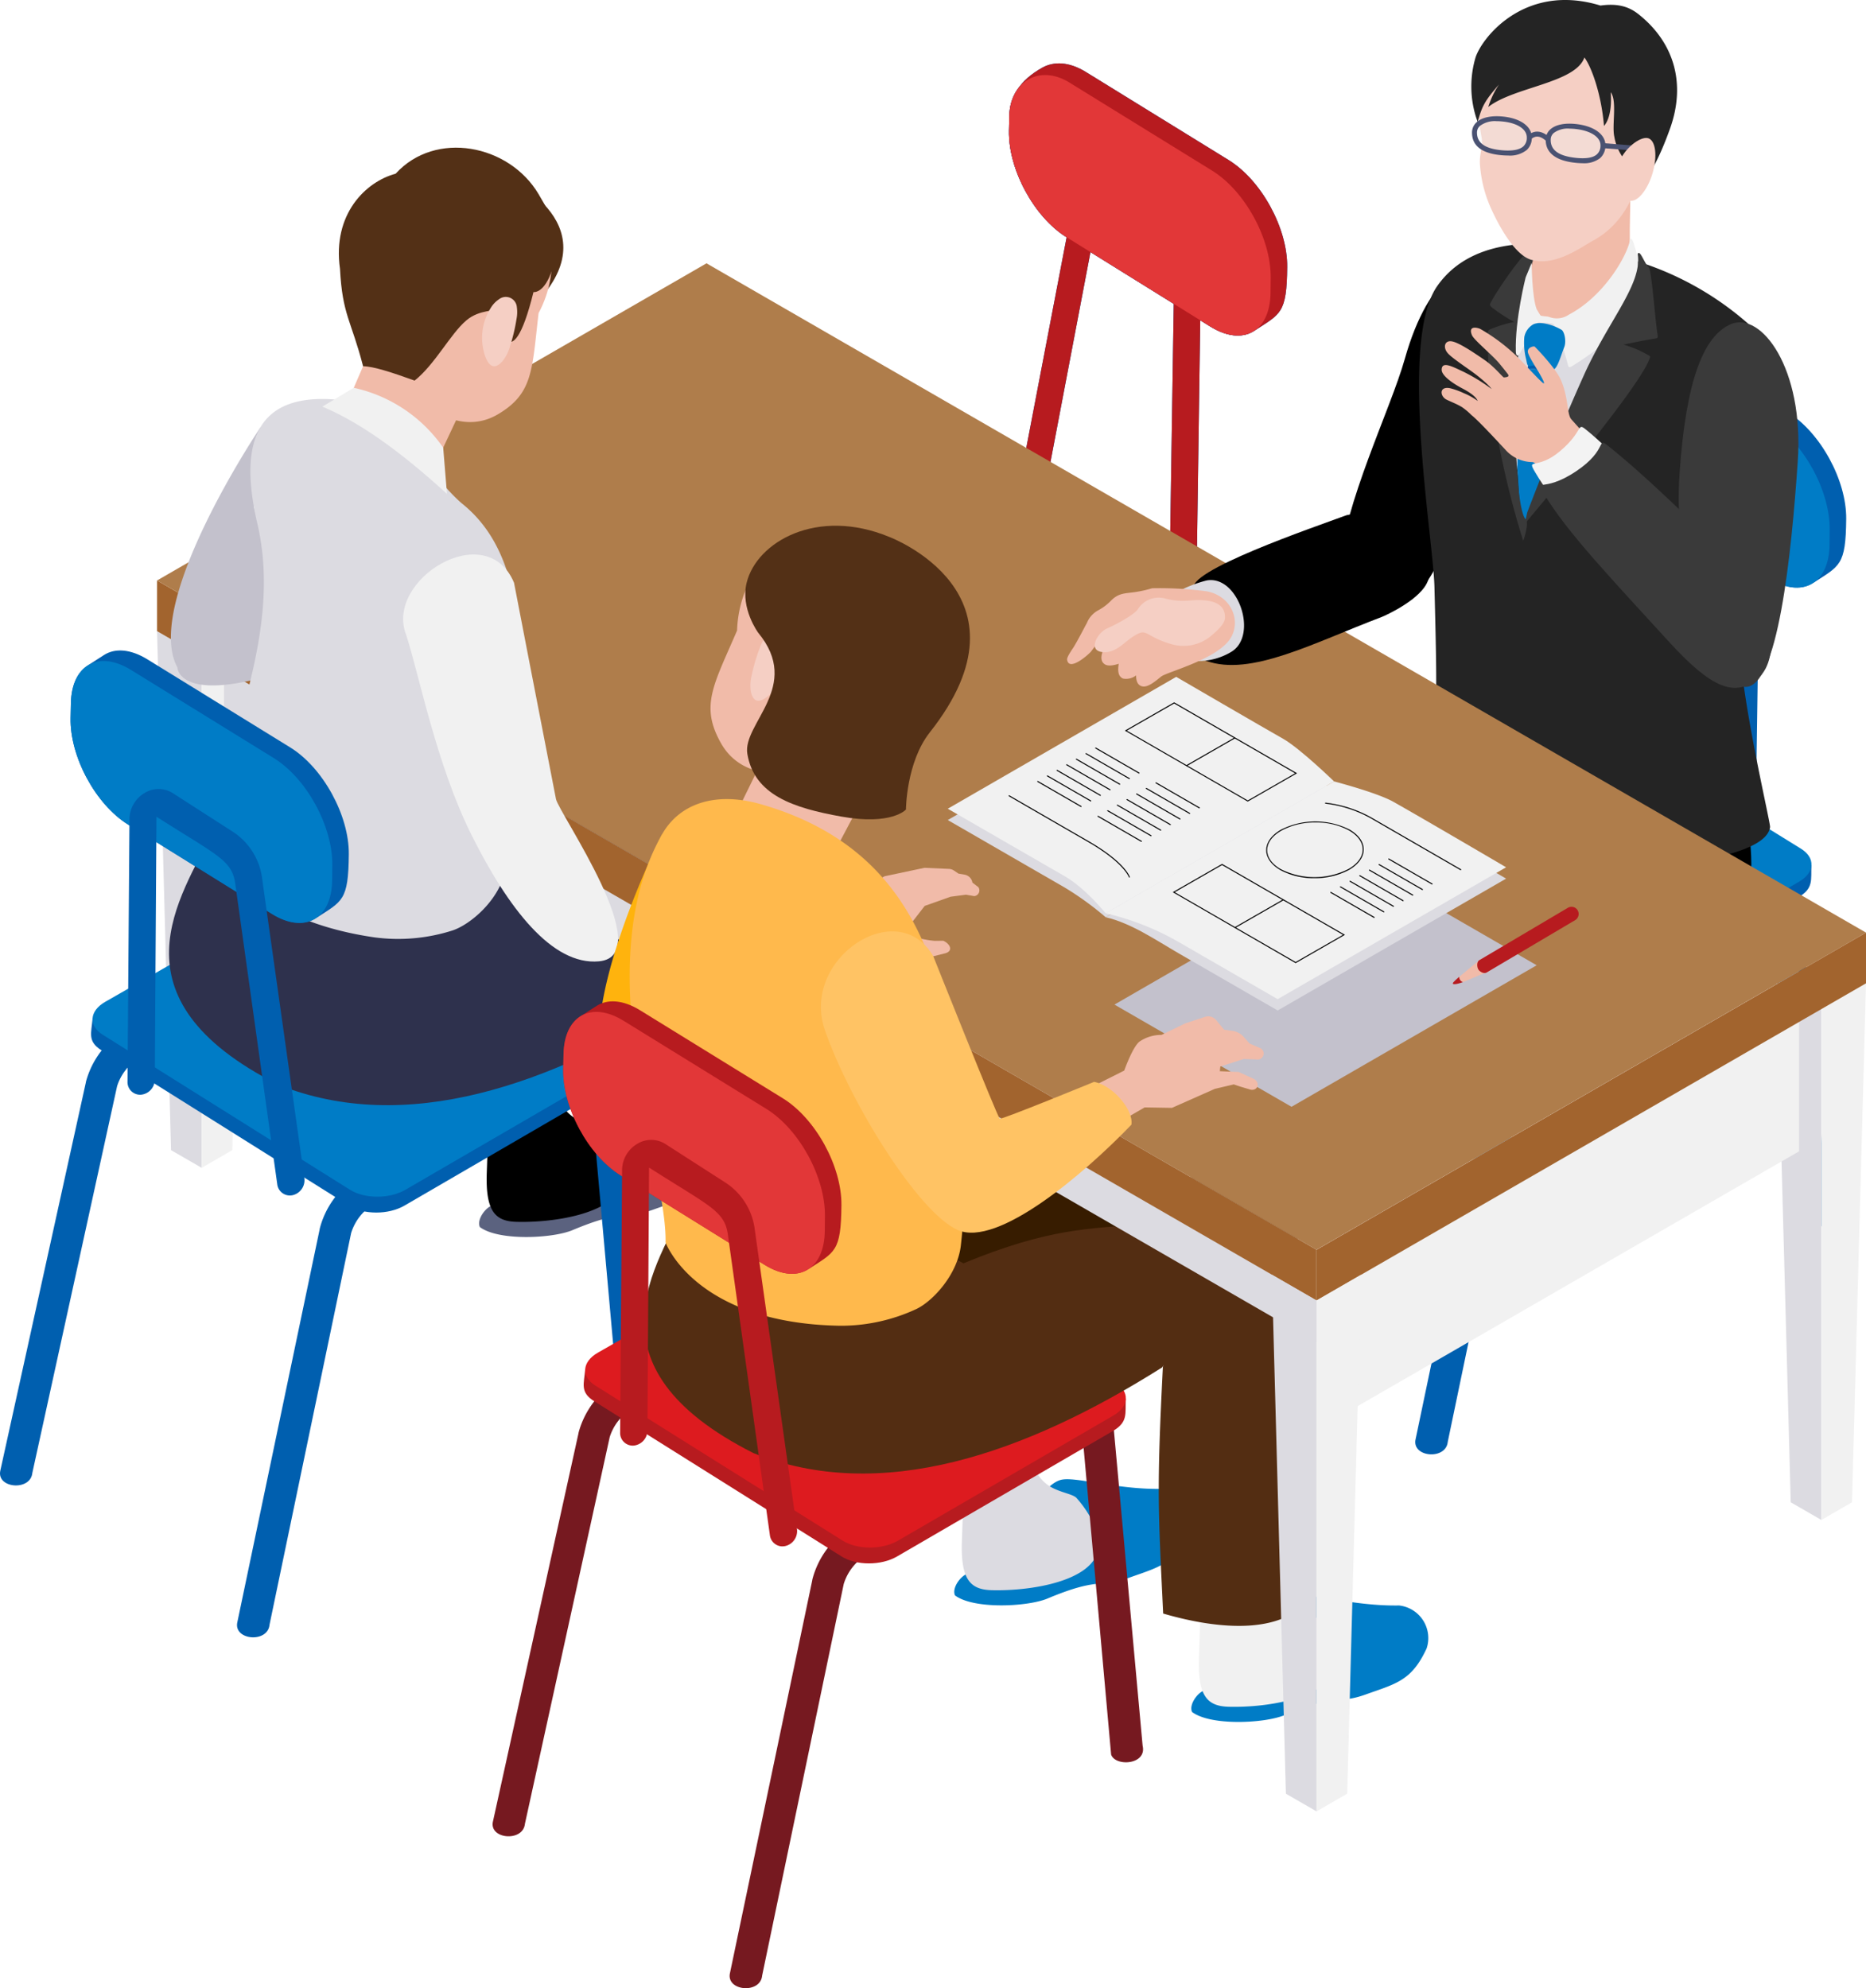 <svg id="グループ_627" data-name="グループ 627" xmlns="http://www.w3.org/2000/svg" xmlns:xlink="http://www.w3.org/1999/xlink" width="375.342" height="400" viewBox="0 0 375.342 400">
  <defs>
    <clipPath id="clip-path">
      <rect id="長方形_1944" data-name="長方形 1944" width="375.342" height="400" fill="none"/>
    </clipPath>
    <clipPath id="clip-path-3">
      <rect id="長方形_1941" data-name="長方形 1941" width="11.022" height="6.901" fill="none"/>
    </clipPath>
    <clipPath id="clip-path-4">
      <rect id="長方形_1942" data-name="長方形 1942" width="11.009" height="6.956" fill="none"/>
    </clipPath>
  </defs>
  <g id="グループ_626" data-name="グループ 626" clip-path="url(#clip-path)">
    <g id="グループ_625" data-name="グループ 625">
      <g id="グループ_624" data-name="グループ 624" clip-path="url(#clip-path)">
        <path id="パス_4789" data-name="パス 4789" d="M389.893,182.1a2.7,2.7,0,0,0,.588-.066,3.093,3.093,0,0,0,2.332-3.41l.83-57.706a13.206,13.206,0,0,0-5.9-9.622L375.6,103.486a5.34,5.34,0,0,0-5.624,0,6.182,6.182,0,0,0-3.044,5.094l-9.687,50.6a2.541,2.541,0,0,0,2.724,2.643,3.072,3.072,0,0,0,2.763-3.036l9.627-50.53c12.489,7.967,15.308,8.74,15.894,13.781l-.887,57.8a2.555,2.555,0,0,0,2.531,2.263" transform="translate(-39.694 -11.409)" fill="#005faf"/>
        <path id="パス_4790" data-name="パス 4790" d="M358.381,74.286c-.154.08,3.16-2.044,3.16-2.044,2.206-1.413,5.313-1.231,8.731.877L399,90.836c6.573,4.054,11.857,13.672,11.785,21.5-.085,9.428-1.3,9.395-6.65,12.879.086-.057.164-.13.247-.191-2.23,1.635-5.476,1.537-9.077-.7l-28.908-17.963c-6.562-4.077-11.735-13.69-11.574-21.452l.062-2.969c.078-3.774,1.41-6.406,3.5-7.658" transform="translate(-39.424 -7.926)" fill="#005faf"/>
        <path id="パス_4791" data-name="パス 4791" d="M395.684,93.241c6.574,4.059,11.853,13.684,11.776,21.524l-.029,3.01c-.077,7.868-5.516,10.928-12.132,6.818l-28.908-17.964c-6.562-4.077-11.736-13.689-11.575-21.451l.062-2.97c.161-7.734,5.563-10.724,12.082-6.7Z" transform="translate(-39.424 -8.191)" fill="#007cc6"/>
        <path id="パス_4792" data-name="パス 4792" d="M326.8,311.79l16.41-78.782a10.292,10.292,0,0,1,4.327-5.688c.573-.332,42.994-25.043,43.615-25.214L397,267.3c.828,2.491,7.243,2.085,6.338-1.764L397.4,200.325c-.674-4.255-4.9-6.525-10.014-3.558L344.7,221.521a17.576,17.576,0,0,0-7.79,10.528l-.056.319-16.535,78.949c-.746,3.612,6.134,4.19,6.479.472" transform="translate(-35.585 -21.713)" fill="#005faf"/>
        <path id="パス_4793" data-name="パス 4793" d="M266.691,279.377l17.183-78,.06-.316a17.6,17.6,0,0,1,7.844-10.4l14.022-8.039,2.055,6.123-13.315,7.645a10.3,10.3,0,0,0-4.356,5.619l-17.06,77.831c-.378,3.673-7.211,3.1-6.434-.466" transform="translate(-29.626 -20.292)" fill="#761920"/>
        <path id="パス_4794" data-name="パス 4794" d="M289.345,192.222l49.781,31.244c2.956,1.856,7.942,1.856,11.133,0l43.388-25.224c3.156-1.835,2.483-3.54,2.638-6.485L344.2,160.763c-2.918-1.806-7.837-1.806-10.991,0L287.541,185.8c-.222,2.92-1.113,4.591,1.8,6.421" transform="translate(-31.915 -17.712)" fill="#005faf"/>
        <path id="パス_4795" data-name="パス 4795" d="M289.618,188.691l49.75,31.2c2.955,1.852,7.938,1.852,11.126,0l43.36-25.192c3.154-1.832,3.311-4.8.356-6.629l-49.777-30.8c-2.916-1.8-7.831-1.8-10.984,0l-43.335,24.806c-3.187,1.825-3.412,4.786-.5,6.613" transform="translate(-31.952 -17.324)" fill="#007cc6"/>
        <path id="パス_4796" data-name="パス 4796" d="M339.109,175.946s-34.86,19.02-48.533,27.289-19.381,31.423-2.607,36.66,39.416-17.388,54.97-25.508,32.195-9.725,35.452-23.532,0-23.532,0-23.532Z" transform="translate(-30.85 -18.592)" fill="#dcdbe1"/>
        <path id="パス_4797" data-name="パス 4797" d="M376.978,162.353s10.852,26.3,4.917,39.69-74.58,33.691-74.58,33.691l-24.764-25.544,42.191-32.809Z" transform="translate(-31.395 -18.039)"/>
        <path id="パス_4798" data-name="パス 4798" d="M335.169,76.767c-.417,17.071-12.812,51.339-19.431,51.151-2.5-.071-12.887-1.628-12.55-7.1.775-12.8,10.176-31.766,13.085-42.071,4.838-17.14,13.352-22.094,21.683-18.331,5.972,2.7-2.386-.728-2.787,16.347" transform="translate(-33.687 -6.582)"/>
        <path id="パス_4799" data-name="パス 4799" d="M359.915,57.35a61.555,61.555,0,0,1,27.058,13.6c10.875,9.386-.308,26.122-.3,27.94.036,3.718-1.489,14.908-1.15,35.377.2,12,6.332,37.374,6.2,38.277-1.159,8.089-36.814,9-40.857,8.935-12.976-.2-29.681-9.285-28.612-15.674,2.477-14.794,2.67-13.983,1.961-41.612-.255-9.931-7.18-49.373.524-60.463,7.563-10.888,22.816-8.363,25.916-8.348,11.051.056,7.388,1.655,9.254,1.968" transform="translate(-35.68 -6.124)" fill="#242424"/>
        <path id="パス_4800" data-name="パス 4800" d="M403.825,100.937c-1.278,18.757-4.02,45.817-10.638,45.363-2.492-.167-13.727-8.992-13.11-15,1.422-14.061-.814-16.3-.025-28.019,1.3-18.76,4.849-27.6,10.3-29.951,6.094-2.629,14.761,8.849,13.473,27.6" transform="translate(-42.209 -8.107)" fill="#3a3a3a"/>
        <path id="パス_4801" data-name="パス 4801" d="M366.138,44.4c0,5.2-.588,13.2.889,16.79,0,4.736-4.373,9.3-10.728,10.676-6.076,1.313-10.748-1.294-12.132-3.978-1.078-2.093.483-4.033.761-5.5.529-2.711-.124-6.662.947-9.332,1.185-2.948,4.362,2.475,4.362-.615Z" transform="translate(-38.199 -4.933)" fill="#f1bba9"/>
        <path id="パス_4802" data-name="パス 4802" d="M359.858,73.735l3.229,1L353.5,97.643l-8.865,15.666-3.11-22.916.428-16.881,2.008-2.307,3.133.545,5,1.418Z" transform="translate(-37.947 -7.912)" fill="#dcdbe1"/>
        <path id="パス_4803" data-name="パス 4803" d="M344.086,90.75a46.4,46.4,0,0,1,1.227-7.091c2.134-.437,3.957.507,5.3.958.029.011.052-.033.081-.027.377,3.862,1.127,14.577,1.127,14.577l-7.639,17.243-.854-13.31s.448-9.1.755-12.35" transform="translate(-38.148 -9.283)" fill="#007cc6"/>
        <path id="パス_4804" data-name="パス 4804" d="M345.561,83.249c.163-.619.331-1.195.5-1.682A2.622,2.622,0,0,1,349,79.892s1.559.151,1.788,2.6c.035.375.094.988.162,1.687-.028-.006-.051.036-.08.027-1.347-.451-3.17-1.4-5.3-.958" transform="translate(-38.396 -8.873)" fill="#005faf"/>
        <path id="パス_4805" data-name="パス 4805" d="M345.78,58.642c-4.9,17.933-3.94,49.84-1.484,52.22.776.75-.49,4.334-.49,4.334s-7.2-21.731-7.133-40.57c0-.818-.217-1.69.445-1.98a25.862,25.862,0,0,1,4.852-1.493,35.045,35.045,0,0,1-4.395-2.854c-.667-.527-.487-.715-.3-1.066,1.7-3.232,6.556-9.831,7.082-9.82a5.081,5.081,0,0,1,1.425,1.23" transform="translate(-37.404 -6.379)" fill="#3a3a3a"/>
        <path id="パス_4806" data-name="パス 4806" d="M344.98,62.448,346.2,59.5s.044,6.768,1.005,9.323l1.214,2c-.971-.424-3.346,4.8-4.541,6.8-.577.966-.841.421-.862-.279-.19-6.407,1.969-14.9,1.969-14.9" transform="translate(-38.111 -6.611)" fill="#f1f1f1"/>
        <path id="パス_4807" data-name="パス 4807" d="M350.045,69.754a4.27,4.27,0,0,0,4.021-.457c6.933-3.637,11.539-11.521,12.241-14.831.3-1.405,1,.81,1.6,3.5a31.078,31.078,0,0,1,0,5.506,18.318,18.318,0,0,1-2.275,6.629c-2.315,4.131-9.052,8.393-10.863,9.529-.852.533-.8.126-1.019-.661-.881-3.163-2.027-7.071-2.852-7.772-.315-.267-4.217-.407-4.593-.572l1.1-2.038c.456,1.213,1.51.912,2.647,1.166" transform="translate(-38.478 -6.003)" fill="#f1f1f1"/>
        <path id="パス_4808" data-name="パス 4808" d="M367.752,57.533c.964,5.944-5.809,13.228-10.722,24.1-6.076,13.447-11.5,27.851-11.5,27.851l-.5,2.274s22.391-26.474,24.969-32.879c.3-.759.421-.781-.214-1.126a21.891,21.891,0,0,0-4.888-2.06s3.636-.77,6.463-1.236c.459-.076.458-.26.4-.651-.526-3.351-1.2-13.1-1.778-13.657-.8-.775-1.44-2.668-1.924-2.873-.222-.094-.311.167-.3.255" transform="translate(-38.336 -6.362)" fill="#3a3a3a"/>
        <path id="パス_4809" data-name="パス 4809" d="M352.972,77.933c.456-1.178.009-3.121-.556-3.453-1.762-1.041-4.419-1.795-5.757-1.056a3.738,3.738,0,0,0-1.724,2.5,13.382,13.382,0,0,0,.366,4.494c.194.875.172,1.493.908,1.332,1.687-.37,3.125.388,4.187.742s1.7-2.3,2.576-4.562" transform="translate(-38.319 -8.125)" fill="#007cc6"/>
        <path id="パス_4810" data-name="パス 4810" d="M333.585,14.9c.34,3.2.988,2.767.549,5.932a71.232,71.232,0,0,0,.935,7.6c.382,1.845-.492,3.361-.313,5.572a25.83,25.83,0,0,0,1.709,7.567c.472,1.25,4.331,10.174,8.477,11.507,4.822,1.549,10.25-2.568,12.562-3.817,4.164-2.25,7.653-6.419,9.2-12.831,2.352-9.726-.834-24.38-11.465-27.631-4.749-1.451-12.408-1.743-16.972.431-1.612.758-5.109,2.412-4.687,5.673" transform="translate(-37.061 -0.85)" fill="#f5cfc4"/>
        <path id="パス_4811" data-name="パス 4811" d="M366.438,2.754C364.02.861,361.391.788,358.922,1.116,343.477-3.614,334.749,7.982,333.73,11.8a20.562,20.562,0,0,0,.5,12.741c.9-3.294,1.474-4.29,4.281-7.535a16.975,16.975,0,0,0-2.149,4.517c5.11-4.031,17.576-4.815,19.334-9.964,1.444,1.934,3.425,7.441,3.94,13.788,1.861-2.13,1.345-6.79,1.345-6.79,1.345,1.716.213,6.683.729,8.921a10.292,10.292,0,0,0,1.83,4.35c2.221,5.332.632,6.356,1.2,6.407,2.053.191,4.98-3.419,8.181-12.365,3.255-9.1.819-17.406-6.478-23.118" transform="translate(-36.997 0)" fill="#242424"/>
        <g id="グループ_620" data-name="グループ 620" transform="translate(296.591 23.886)" opacity="0.35">
          <g id="グループ_619" data-name="グループ 619">
            <g id="グループ_618" data-name="グループ 618" clip-path="url(#clip-path-3)">
              <path id="パス_4812" data-name="パス 4812" d="M344.687,30.622c0,2.492-2.033,3.4-5.513,3.1s-5.51-1.555-5.509-4.047c0-1.9,2.032-3.052,5.513-2.752s5.51,1.806,5.509,3.7" transform="translate(-333.665 -26.872)" fill="#f1f1f1"/>
            </g>
          </g>
        </g>
        <path id="パス_4813" data-name="パス 4813" d="M340.344,34.211c-.4,0-.825-.021-1.271-.059-3.957-.34-5.971-1.869-5.971-4.545a2.775,2.775,0,0,1,.927-2.092c1.024-.941,2.879-1.357,5.126-1.158,3.628.316,5.971,1.965,5.971,4.2a3.3,3.3,0,0,1-1.017,2.546,5.412,5.412,0,0,1-3.765,1.107m-2.288-6.906a4.981,4.981,0,0,0-3.353.945,1.77,1.77,0,0,0-.6,1.357c0,2.1,1.649,3.257,5.051,3.548,2.082.179,3.511-.089,4.281-.787a2.3,2.3,0,0,0,.687-1.811c0-1.68-1.98-2.94-5.051-3.205-.357-.031-.694-.048-1.017-.048" transform="translate(-37.011 -2.923)" fill="#4a5272"/>
        <g id="グループ_623" data-name="グループ 623" transform="translate(311.423 25.38)" opacity="0.35">
          <g id="グループ_622" data-name="グループ 622">
            <g id="グループ_621" data-name="グループ 621" clip-path="url(#clip-path-4)">
              <path id="パス_4814" data-name="パス 4814" d="M361.359,32.47c-.068,2.489-2.125,3.339-5.6,2.949s-5.475-1.694-5.406-4.183c.052-1.894,2.116-2.995,5.591-2.605s5.467,1.946,5.415,3.839" transform="translate(-350.351 -28.553)" fill="#f1f1f1"/>
            </g>
          </g>
        </g>
        <path id="パス_4815" data-name="パス 4815" d="M357.2,35.948a13.364,13.364,0,0,1-1.567-.1c-4.92-.548-5.9-2.854-5.847-4.688a2.768,2.768,0,0,1,.976-2.065c1.051-.914,2.885-1.285,5.166-1.025,3.621.406,5.924,2.114,5.868,4.35a3.326,3.326,0,0,1-1.079,2.508,5.214,5.214,0,0,1-3.517,1.018m-2.66-6.961a4.754,4.754,0,0,0-3.119.862,1.754,1.754,0,0,0-.633,1.34c-.061,2.092,1.56,3.292,4.955,3.673,2.075.23,3.539.007,4.315-.684A2.3,2.3,0,0,0,360.8,32.4c.048-1.68-1.91-2.986-4.974-3.332a12.23,12.23,0,0,0-1.278-.076" transform="translate(-38.865 -3.11)" fill="#4a5272"/>
        <path id="パス_4816" data-name="パス 4816" d="M349.5,31.743c-1.518-1.4-2.439-1-3.161-.412l-.632-.77c1.374-1.157,2.892-1.006,4.467.447Z" transform="translate(-38.412 -3.31)" fill="#4a5272"/>
        <path id="パス_4817" data-name="パス 4817" d="M372.161,34.163l-9.468-.766.083-1,9.468.766Z" transform="translate(-40.299 -3.6)" fill="#4a5272"/>
        <path id="パス_4818" data-name="パス 4818" d="M373.032,38.374c-1.044,3.47-3.133,5.9-4.644,5.439-1.527-.452-3.382-3.524-2.325-6.985,1.03-3.463,4.58-6.012,6.1-5.554s1.906,3.636.865,7.1" transform="translate(-40.639 -3.469)" fill="#f5cfc4"/>
        <path id="パス_4819" data-name="パス 4819" d="M263.4,125.047a2.69,2.69,0,0,0,.588-.066,3.093,3.093,0,0,0,2.332-3.41l.83-57.706a13.206,13.206,0,0,0-5.9-9.622L249.1,46.43a5.34,5.34,0,0,0-5.624,0,6.183,6.183,0,0,0-3.044,5.094l-9.687,50.6a2.541,2.541,0,0,0,2.724,2.643,3.072,3.072,0,0,0,2.763-3.036L245.86,51.2c12.489,7.967,15.308,8.74,15.894,13.781l-.886,57.8a2.554,2.554,0,0,0,2.53,2.263" transform="translate(-25.639 -5.07)" fill="#005faf"/>
        <path id="パス_4820" data-name="パス 4820" d="M235.047,15.194c2.277-1.26,5.313-1.231,8.731.877L272.5,33.788c6.574,4.054,11.857,13.672,11.786,21.5-.085,9.428-1.3,9.395-6.651,12.879.087-.057.164-.13.247-.191-2.229,1.635-5.476,1.536-9.076-.7L239.9,49.316c-6.562-4.077-11.736-13.69-11.574-21.452l.061-2.97c.078-3.773,2.093-7.171,6.662-9.7" transform="translate(-25.369 -1.594)" fill="#005faf"/>
        <path id="パス_4821" data-name="パス 4821" d="M269.19,36.221c6.574,4.059,11.852,13.684,11.776,21.524l-.029,3.01c-.077,7.868-5.516,10.928-12.132,6.818L239.9,49.608c-6.561-4.077-11.735-13.689-11.574-21.451l.062-2.97c.142-6.85,6.036-10.431,12.082-6.7Z" transform="translate(-25.369 -1.887)" fill="#005faf"/>
        <path id="パス_4822" data-name="パス 4822" d="M200.307,254.735l16.41-78.782a10.3,10.3,0,0,1,4.327-5.689c.573-.332,42.994-25.043,43.615-25.214l5.845,65.2c.828,2.492,7.243,2.086,6.338-1.763L270.9,143.27c-.674-4.255-4.9-6.525-10.014-3.558l-42.68,24.755a17.571,17.571,0,0,0-7.79,10.528l-.056.319-16.535,78.948c-.746,3.612,6.134,4.191,6.479.473" transform="translate(-21.53 -15.374)" fill="#005faf"/>
        <path id="パス_4823" data-name="パス 4823" d="M140.2,222.321l17.183-78,.06-.316a17.6,17.6,0,0,1,7.844-10.4l14.022-8.039,2.055,6.123-13.315,7.645a10.3,10.3,0,0,0-4.356,5.619l-17.06,77.831c-.378,3.673-7.211,3.1-6.434-.466" transform="translate(-15.571 -13.952)" fill="#005faf"/>
        <path id="パス_4824" data-name="パス 4824" d="M162.851,135.166l49.781,31.244c2.956,1.856,7.942,1.856,11.133,0l43.388-25.224c3.156-1.835,2.483-3.54,2.638-6.485L217.7,103.707c-2.917-1.806-7.836-1.806-10.99,0l-45.666,25.038c-.222,2.92-1.113,4.591,1.8,6.421" transform="translate(-17.861 -11.372)" fill="#005faf"/>
        <path id="パス_4825" data-name="パス 4825" d="M163.124,131.635l49.75,31.2c2.954,1.852,7.938,1.852,11.126,0l43.36-25.192c3.154-1.832,3.311-4.8.356-6.629l-49.777-30.8c-2.916-1.8-7.831-1.8-10.984,0l-43.335,24.806c-3.187,1.825-3.412,4.786-.5,6.613" transform="translate(-17.897 -10.985)" fill="#005faf"/>
        <path id="パス_4826" data-name="パス 4826" d="M263.4,125.047a2.69,2.69,0,0,0,.588-.066,3.093,3.093,0,0,0,2.332-3.41l.83-57.706a13.206,13.206,0,0,0-5.9-9.622L249.1,46.43a5.34,5.34,0,0,0-5.624,0,6.183,6.183,0,0,0-3.044,5.094l-9.687,50.6a2.541,2.541,0,0,0,2.724,2.643,3.072,3.072,0,0,0,2.763-3.036L245.86,51.2c12.489,7.967,15.308,8.74,15.894,13.781l-.886,57.8a2.554,2.554,0,0,0,2.53,2.263" transform="translate(-25.639 -5.07)" fill="#b71b1f"/>
        <path id="パス_4827" data-name="パス 4827" d="M235.047,15.194c2.277-1.26,5.313-1.231,8.731.877L272.5,33.788c6.574,4.054,11.857,13.672,11.786,21.5-.085,9.428-1.3,9.395-6.651,12.879.087-.057.164-.13.247-.191-2.229,1.635-5.476,1.536-9.076-.7L239.9,49.316c-6.562-4.077-11.736-13.69-11.574-21.452l.061-2.97c.078-3.773,2.093-7.171,6.662-9.7" transform="translate(-25.369 -1.594)" fill="#b71b1f"/>
        <path id="パス_4828" data-name="パス 4828" d="M269.19,36.221c6.574,4.059,11.852,13.684,11.776,21.524l-.029,3.01c-.077,7.868-5.516,10.928-12.132,6.818L239.9,49.608c-6.561-4.077-11.735-13.689-11.574-21.451l.062-2.97c.142-6.85,6.036-10.431,12.082-6.7Z" transform="translate(-25.369 -1.887)" fill="#e23738"/>
        <path id="パス_4829" data-name="パス 4829" d="M200.307,254.735l16.41-78.782a10.3,10.3,0,0,1,4.327-5.689c.573-.332,42.994-25.043,43.615-25.214l5.845,65.2c.828,2.492,7.243,2.086,6.338-1.763L270.9,143.27c-.674-4.255-4.9-6.525-10.014-3.558l-42.68,24.755a17.571,17.571,0,0,0-7.79,10.528l-.056.319-16.535,78.948c-.746,3.612,6.134,4.191,6.479.473" transform="translate(-21.53 -15.374)" fill="#761920"/>
        <path id="パス_4830" data-name="パス 4830" d="M140.2,222.321l17.183-78,.06-.316a17.6,17.6,0,0,1,7.844-10.4l14.022-8.039,2.055,6.123-13.315,7.645a10.3,10.3,0,0,0-4.356,5.619l-17.06,77.831c-.378,3.673-7.211,3.1-6.434-.466" transform="translate(-15.571 -13.952)" fill="#761920"/>
        <path id="パス_4831" data-name="パス 4831" d="M162.851,135.166l49.781,31.244c2.956,1.856,7.942,1.856,11.133,0l43.388-25.224c3.156-1.835,2.483-3.54,2.638-6.485L217.7,103.707c-2.917-1.806-7.836-1.806-10.99,0l-45.666,25.038c-.222,2.92-1.113,4.591,1.8,6.421" transform="translate(-17.861 -11.372)" fill="#b71b1f"/>
        <path id="パス_4832" data-name="パス 4832" d="M163.124,131.635l49.75,31.2c2.954,1.852,7.938,1.852,11.126,0l43.36-25.192c3.154-1.832,3.311-4.8.356-6.629l-49.777-30.8c-2.916-1.8-7.831-1.8-10.984,0l-43.335,24.806c-3.187,1.825-3.412,4.786-.5,6.613" transform="translate(-17.897 -10.985)" fill="#dd1b1f"/>
        <path id="パス_4833" data-name="パス 4833" d="M318.474,169.688c-3.589.513-63.045,26.73-67.493,40.735s6.734,13.19,23.086,10.485S340.9,179.485,340.9,179.485Z" transform="translate(-27.778 -18.854)" fill="#dcdbe1"/>
        <path id="パス_4834" data-name="パス 4834" d="M44.516,250.829V148.038l-8.979-5.183L38.352,247.27Z" transform="translate(-3.949 -15.873)" fill="#dcdbe1"/>
        <path id="パス_4835" data-name="パス 4835" d="M45.639,148.038V250.829L51.8,247.27l2.814-104.415Z" transform="translate(-5.071 -15.873)" fill="#f1f1f1"/>
        <path id="パス_4836" data-name="パス 4836" d="M108.566,274.806c3.811,2.855,14.676,2.285,18.618.63,10.568-4.439,10.545-2.084,16.279-4.14,6.094-2.188,9.257-2.713,12.292-9.284a6.6,6.6,0,0,0-5.545-8.633c-9.262.156-17.466-2.556-20.342-1.815s-5.732,5.652-5.732,5.652L134.948,266l-17.7,6.385s-3.5-2.612-6.1-1.959c-1.364.343-3.278,2.858-2.581,4.377" transform="translate(-12.046 -27.937)" fill="#5b627f"/>
        <path id="パス_4837" data-name="パス 4837" d="M125.779,201.482a270.569,270.569,0,0,0-1.614,41.233c-5.238,9.571-4.2,8.158-14.889,5.036-5.76-17.649-8.593-24.628-7.333-49.485,3.629-12.445,25.988-17.73,23.836,3.217" transform="translate(-11.294 -20.816)" fill="#f5b18a"/>
        <path id="パス_4838" data-name="パス 4838" d="M124.494,221.043c-5.762,3.178-15.716,3.635-22.451.743.881,10.83,3.418,17.884,7.276,29.708.247.144.088,4.568-.067,8.988-.276,7.833,1.723,9.781,5.974,9.9,7.476.2,18.828-1.578,21.116-7.1,1.124-2.712-.237-7.146-4.022-11.441-.692-.786-3.167-1.086-5.12-2.2a7.155,7.155,0,0,1-2.993-3.177,231.78,231.78,0,0,1,.285-25.417" transform="translate(-11.338 -24.56)"/>
        <path id="パス_4839" data-name="パス 4839" d="M162.211,301.194c3.811,2.855,14.676,2.285,18.618.63,10.568-4.44,10.546-2.084,16.28-4.141,6.093-2.188,9.256-2.713,12.291-9.284a6.6,6.6,0,0,0-5.545-8.634c-9.261.157-17.466-2.556-20.341-1.814s-5.732,5.652-5.732,5.652l10.812,8.788-17.7,6.385s-3.5-2.612-6.1-1.959c-1.364.343-3.278,2.858-2.581,4.377" transform="translate(-18.007 -30.869)" fill="#5b627f"/>
        <path id="パス_4840" data-name="パス 4840" d="M155.646,184.01a47.332,47.332,0,0,1,11.4-1.274,19.575,19.575,0,0,1,8.663,2.078c12.732,7.458.05,36.935,2.1,80.844-5.238,9.57-4.2,8.157-14.889,5.035-5.76-17.649-8.593-24.627-7.333-49.485,3.629-12.445,3.941-25.762.059-37.2" transform="translate(-17.255 -20.302)" fill="#f5b18a"/>
        <path id="パス_4841" data-name="パス 4841" d="M60.172,353.2l16.41-78.782a10.292,10.292,0,0,1,4.327-5.688c.573-.332,42.994-25.043,43.615-25.214l5.845,65.2c.828,2.491,7.243,2.085,6.338-1.764l-5.939-65.212c-.674-4.255-4.9-6.525-10.014-3.558l-42.68,24.755a17.577,17.577,0,0,0-7.79,10.528l-.056.319L53.693,352.726c-.746,3.612,6.134,4.19,6.479.472" transform="translate(-5.96 -26.314)" fill="#005faf"/>
        <path id="パス_4842" data-name="パス 4842" d="M.061,320.785l17.183-78,.06-.316a17.6,17.6,0,0,1,7.844-10.4l14.022-8.039,2.055,6.123L27.91,237.8a10.3,10.3,0,0,0-4.356,5.619L6.5,321.251c-.378,3.673-7.211,3.1-6.434-.466" transform="translate(0 -24.893)" fill="#005faf"/>
        <path id="パス_4843" data-name="パス 4843" d="M22.716,233.63,72.5,264.875c2.956,1.856,7.942,1.856,11.133,0l43.388-25.224c3.156-1.835,2.483-3.54,2.638-6.485L77.568,202.171c-2.917-1.806-7.836-1.806-10.99,0L20.912,227.209c-.222,2.92-1.113,4.591,1.8,6.421" transform="translate(-2.29 -22.313)" fill="#005faf"/>
        <path id="パス_4844" data-name="パス 4844" d="M22.989,230.1l49.75,31.2c2.954,1.852,7.938,1.852,11.126,0l43.36-25.192c3.154-1.832,3.311-4.8.356-6.629l-49.777-30.8c-2.916-1.8-7.831-1.8-10.984,0L23.486,223.486c-3.187,1.825-3.412,4.786-.5,6.613" transform="translate(-2.327 -21.925)" fill="#007cc6"/>
        <path id="パス_4845" data-name="パス 4845" d="M46.926,186.28l10.407.4,27.765-.364,13.553-16.568c12.523-5.26,33.563,14.978,43.991,12.727,3.882,11.436,8.664,25.711-.22,37.3-27.517,17.363-56.536,27.49-82.2,17.223-34.658-17.525-19.485-37.817-13.3-50.709" transform="translate(-4.25 -18.763)" fill="#2e314d"/>
        <path id="パス_4846" data-name="パス 4846" d="M178.139,247.431c-5.762,3.178-15.716,3.635-22.451.743.881,10.83,3.418,17.884,7.276,29.708.247.144.088,4.568-.067,8.988-.276,7.833,1.723,9.781,5.974,9.9,7.476.2,18.828-1.578,21.116-7.1,1.124-2.712-.237-7.146-4.022-11.441-.692-.786-3.167-1.086-5.12-2.2a7.156,7.156,0,0,1-2.993-3.177,231.776,231.776,0,0,1,.285-25.417" transform="translate(-17.299 -27.492)" fill="#242424"/>
        <path id="パス_4847" data-name="パス 4847" d="M216.083,358.177c3.811,2.855,14.676,2.285,18.618.63,10.568-4.439,10.546-2.084,16.28-4.14,6.093-2.188,9.256-2.713,12.291-9.284a6.6,6.6,0,0,0-5.545-8.633c-9.26.156-17.466-2.556-20.341-1.815s-5.732,5.652-5.732,5.652l10.812,8.788-17.7,6.385s-3.5-2.612-6.094-1.959c-1.364.343-3.279,2.858-2.582,4.377" transform="translate(-23.993 -37.201)" fill="#007cc6"/>
        <path id="パス_4848" data-name="パス 4848" d="M233.3,284.853a270.574,270.574,0,0,0-1.614,41.233c-5.238,9.571-4.2,8.158-14.889,5.036-5.76-17.649-8.593-24.628-7.333-49.485,3.629-12.445,25.988-17.73,23.836,3.217" transform="translate(-23.241 -30.079)" fill="#f5b18a"/>
        <path id="パス_4849" data-name="パス 4849" d="M232.012,304.414c-5.762,3.178-15.716,3.635-22.451.743.881,10.83,3.418,17.884,7.276,29.708.247.144.088,4.568-.067,8.988-.276,7.833,1.723,9.781,5.974,9.9,7.476.2,18.828-1.578,21.116-7.1,1.124-2.712-.237-7.146-4.022-11.441-.692-.786-3.167-1.086-5.12-2.2a7.155,7.155,0,0,1-2.993-3.177,231.783,231.783,0,0,1,.285-25.417" transform="translate(-23.285 -33.824)" fill="#dcdbe1"/>
        <path id="パス_4850" data-name="パス 4850" d="M269.729,384.565c3.811,2.855,14.676,2.285,18.618.63,10.568-4.439,10.546-2.084,16.28-4.14,6.093-2.188,9.256-2.713,12.291-9.284a6.6,6.6,0,0,0-5.545-8.633c-9.261.156-17.466-2.556-20.341-1.815s-5.732,5.652-5.732,5.652l10.812,8.788-17.7,6.385s-3.5-2.612-6.1-1.959c-1.364.343-3.278,2.858-2.581,4.377" transform="translate(-29.953 -40.133)" fill="#007cc6"/>
        <path id="パス_4851" data-name="パス 4851" d="M171.648,432.612l16.41-78.782a10.292,10.292,0,0,1,4.327-5.688c.573-.332,42.994-25.044,43.615-25.214l5.845,65.2c.828,2.491,7.243,2.085,6.338-1.764l-5.939-65.213c-.674-4.254-4.9-6.524-10.014-3.557l-42.68,24.754a17.578,17.578,0,0,0-7.79,10.529l-.056.319L165.169,432.14c-.746,3.612,6.134,4.19,6.479.472" transform="translate(-18.346 -35.138)" fill="#761920"/>
        <path id="パス_4852" data-name="パス 4852" d="M111.537,400.2l17.183-78,.06-.316a17.6,17.6,0,0,1,7.844-10.4l14.022-8.039,2.055,6.123-13.315,7.645a10.3,10.3,0,0,0-4.356,5.619l-17.06,77.831c-.378,3.673-7.211,3.1-6.434-.466" transform="translate(-12.386 -33.716)" fill="#761920"/>
        <path id="パス_4853" data-name="パス 4853" d="M134.192,313.043l49.781,31.244c2.956,1.856,7.942,1.856,11.133,0l43.388-25.224c3.156-1.835,2.483-3.54,2.638-6.485l-52.089-30.995c-2.917-1.806-7.836-1.806-10.99,0l-45.666,25.038c-.222,2.92-1.113,4.591,1.8,6.421" transform="translate(-14.676 -31.137)" fill="#b71b1f"/>
        <path id="パス_4854" data-name="パス 4854" d="M134.465,309.512l49.75,31.2c2.954,1.852,7.938,1.852,11.126,0l43.36-25.192c3.154-1.832,3.311-4.8.356-6.629l-49.777-30.8c-2.916-1.8-7.831-1.8-10.984,0L134.962,302.9c-3.187,1.825-3.412,4.786-.5,6.613" transform="translate(-14.713 -30.749)" fill="#dd1b1f"/>
        <path id="パス_4855" data-name="パス 4855" d="M154.444,269.651l10.407.4,27.765-.364,13.553-16.568c12.523-5.26,33.563,14.978,43.991,12.727,3.882,11.436,8.664,25.711-.22,37.3-27.517,17.363-56.536,27.49-82.2,17.223-34.658-17.525-19.485-37.817-13.3-50.709" transform="translate(-16.197 -28.026)" fill="#532d12"/>
        <path id="パス_4856" data-name="パス 4856" d="M285.657,330.8c-5.762,3.178-15.716,3.635-22.451.743.881,10.83,3.418,17.884,7.276,29.708.247.144.088,4.568-.067,8.988-.276,7.833,1.723,9.781,5.974,9.9,7.476.2,18.828-1.578,21.116-7.1,1.124-2.712-.237-7.146-4.022-11.441-.692-.786-3.167-1.086-5.12-2.2a7.156,7.156,0,0,1-2.993-3.177,231.776,231.776,0,0,1,.285-25.417" transform="translate(-29.245 -36.756)" fill="#f1f1f1"/>
        <path id="パス_4857" data-name="パス 4857" d="M263.1,267.381a47.335,47.335,0,0,1,11.4-1.274,19.576,19.576,0,0,1,8.663,2.078c12.732,7.458,8.43,37.413,10.485,81.321-5.238,9.571-19.855,7.809-30.546,4.686-1.01-21.242-1.316-24.756-.057-49.614,3.629-12.445,3.941-25.762.059-37.2" transform="translate(-29.135 -29.565)" fill="#532d12"/>
        <path id="パス_4858" data-name="パス 4858" d="M249.116,274.249c-10.326.94-18.263.726-35.556,7.85-16.329-8.945-18.379-5.061-28.75-15.15-28.853-28.068,42.137-9.595,42.137-9.595s41.818,9.827,22.17,16.9" transform="translate(-19.768 -27.932)" fill="#371c00"/>
        <path id="パス_4859" data-name="パス 4859" d="M270.452,267.014,50.689,140.133V158.77L270.452,285.653Z" transform="translate(-5.632 -15.57)" fill="#dcdbe1"/>
        <path id="パス_4860" data-name="パス 4860" d="M35.537,141.58,268.769,276.239v-10.2L35.537,131.385Z" transform="translate(-3.949 -14.598)" fill="#a2642e"/>
        <path id="パス_4861" data-name="パス 4861" d="M268.769,258.066,35.538,123.408,146.06,59.6,379.292,194.255Z" transform="translate(-3.949 -6.622)" fill="#af7d4b"/>
        <path id="パス_4862" data-name="パス 4862" d="M411.038,330.531V227.74l-8.979-5.183,2.814,104.415Z" transform="translate(-44.673 -24.729)" fill="#dcdbe1"/>
        <path id="パス_4863" data-name="パス 4863" d="M297.923,275.87V312.1l97.055-56.036V219.835Z" transform="translate(-33.103 -24.426)" fill="#f1f1f1"/>
        <path id="パス_4864" data-name="パス 4864" d="M412.16,227.74V330.531l6.164-3.559,2.814-104.415Z" transform="translate(-45.796 -24.729)" fill="#f1f1f1"/>
        <path id="パス_4865" data-name="パス 4865" d="M297.923,274.9v10.2l110.523-63.811v-10.2Z" transform="translate(-33.103 -23.454)" fill="#a2642e"/>
        <path id="パス_4866" data-name="パス 4866" d="M296.8,396.488V293.7l-8.979-5.183,2.814,104.415Z" transform="translate(-31.98 -32.057)" fill="#dcdbe1"/>
        <path id="パス_4867" data-name="パス 4867" d="M297.923,293.7V396.488l6.164-3.559L306.9,288.514Z" transform="translate(-33.103 -32.057)" fill="#f1f1f1"/>
        <path id="パス_4868" data-name="パス 4868" d="M63.711,145.028c-16.46,5.706-21.5,3.422-23.06,1.54a2.793,2.793,0,0,1-.67-1.54c-7.05-13.035,16.7-48.3,16.7-48.3l-1.329,15.907Z" transform="translate(-4.297 -10.748)" fill="#c3c1cc"/>
        <path id="パス_4869" data-name="パス 4869" d="M111.593,39.321c1.89.269,22.612,9.8,8.62,25.316-5.9-9.161-4.95-9.641-14.713-6.9Z" transform="translate(-11.722 -4.369)" fill="#533016"/>
        <path id="パス_4870" data-name="パス 4870" d="M75.174,96.347l8.515-19.679s12.516-8.425,19.539,9.515L91.7,110.7Z" transform="translate(-8.353 -8.299)" fill="#f1bba9"/>
        <path id="パス_4871" data-name="パス 4871" d="M96.491,197.19A35.932,35.932,0,0,1,80.6,198.614c-28.808-4.221-32.59-21.062-32.59-21.062,2.965-19.387,14.316-40.468,9.009-62.518C53.366,99,56.655,88.055,75.349,90.7c10.492,1.694,14.577,13.26,22.8,20.549,11.061,8.775,12.352,24.1,12.247,44.4a124.063,124.063,0,0,1-3.59,30.18c-1.452,5.588-6.858,10.147-10.319,11.359" transform="translate(-5.334 -10.034)" fill="#dcdbe1"/>
        <path id="パス_4872" data-name="パス 4872" d="M97.254,99.814l.759,9.3c-8.356-7.6-16.7-14.036-25.06-17.556l6.313-3.787A29.57,29.57,0,0,1,97.254,99.814" transform="translate(-8.106 -9.752)" fill="#f1f1f1"/>
        <path id="パス_4873" data-name="パス 4873" d="M96.253,87.9s6.674,5.7,13.833,1.48,6.844-8.952,8.2-20.372A22.674,22.674,0,0,0,120.6,54.176L89.536,61.16Z" transform="translate(-9.948 -6.02)" fill="#f1bba9"/>
        <path id="パス_4874" data-name="パス 4874" d="M91.921,80.284C96.04,77,99.09,70.929,102.3,68.193c2.821-2.405,6.014-1.6,6.725-2.838-.835,3.317,2.2,15.8,6.8-2.875,0,0,2.628.442,4.2-6.091,1.833-4.172,1.272-6.113-3.17-13.618-5.931-10.019-20.772-12.9-28.755-4.107C82.095,40.258,75.341,46.8,76.907,57.8c.494,9.335,2.227,10.253,4.648,19.6,2.027,0,5.882,1.267,10.365,2.884" transform="translate(-8.52 -3.714)" fill="#533016"/>
        <path id="パス_4875" data-name="パス 4875" d="M110.817,69.451a5.518,5.518,0,0,1,1.7-1.788,2.226,2.226,0,0,1,3.567,1.606,7.1,7.1,0,0,1-.07,2.394,35.071,35.071,0,0,1-1.338,5.567,8.232,8.232,0,0,1-1.38,2.79c-2.552,3.038-3.767-.728-4.092-3.014a11.2,11.2,0,0,1,1.614-7.555" transform="translate(-12.121 -7.471)" fill="#f5cfc4"/>
        <path id="パス_4876" data-name="パス 4876" d="M91.832,141.665c-4.373-11.07,16.144-23.739,21.7-10.478,0,0,5.212,27.013,8.439,43.527.54,2.764,20.7,31.522,8.648,32.64-9.448.877-18.345-10.764-25.7-25.551-6.977-14.02-10.4-31.777-13.082-40.138" transform="translate(-10.136 -13.945)" fill="#f1f1f1"/>
        <path id="パス_4877" data-name="パス 4877" d="M19.539,150.182c-.154.08,3.16-2.044,3.16-2.044,2.206-1.413,5.313-1.231,8.731.877l28.724,17.716c6.573,4.054,11.857,13.672,11.785,21.5-.085,9.428-1.3,9.395-6.65,12.879.086-.057.164-.13.247-.191-2.23,1.635-5.476,1.537-9.077-.7L27.55,182.26c-6.562-4.077-11.735-13.69-11.574-21.452l.062-2.969c.078-3.774,1.41-6.406,3.5-7.658" transform="translate(-1.775 -16.358)" fill="#005faf"/>
        <path id="パス_4878" data-name="パス 4878" d="M56.842,169.138c6.575,4.059,11.852,13.684,11.777,21.524l-.029,3.01c-.078,7.868-5.516,10.928-12.132,6.818L27.549,182.525c-6.56-4.077-11.735-13.689-11.574-21.451l.063-2.97c.161-7.734,5.562-10.724,12.082-6.7Z" transform="translate(-1.775 -16.624)" fill="#007cc6"/>
        <path id="パス_4879" data-name="パス 4879" d="M61.506,260.362a2.694,2.694,0,0,0,.588-.066,3.093,3.093,0,0,0,2.332-3.41l-8.463-60.068a13.2,13.2,0,0,0-5.9-9.622l-12.145-7.813a5.34,5.34,0,0,0-5.624,0,6.182,6.182,0,0,0-3.044,5.093l-.394,52.967a2.541,2.541,0,0,0,2.724,2.643,3.072,3.072,0,0,0,2.763-3.036l.333-52.892c12.488,7.966,15.308,8.74,15.893,13.781L58.975,258.1a2.556,2.556,0,0,0,2.531,2.263" transform="translate(-3.206 -19.842)" fill="#005faf"/>
        <path id="パス_4880" data-name="パス 4880" d="M287.806,244.38l-35.615-20.563,49.318-28.474,35.615,20.563Z" transform="translate(-28.021 -21.705)" fill="#c3c1cc"/>
        <path id="パス_4881" data-name="パス 4881" d="M330.957,221.682c1.553-.586,3.634-1.575,4.767-1.924,2.047-.824.238-3.877-1.468-2.481l-4.038,3.348a1.021,1.021,0,0,0,.739,1.057" transform="translate(-36.69 -24.102)" fill="#f1bba9"/>
        <path id="パス_4882" data-name="パス 4882" d="M330.8,222.146a1.021,1.021,0,0,1-.739-1.057,13.112,13.112,0,0,0-1.072.982c-.719.712.427.6,1.811.075" transform="translate(-36.529 -24.565)" fill="#b71b1f"/>
        <path id="パス_4883" data-name="パス 4883" d="M353.232,205.244a1.428,1.428,0,0,1,1.255.709,1.445,1.445,0,0,1-.5,1.972L336.179,218.46c-.6.342-1.436-.208-1.673-.618-.306-.516-.332-1.543.2-1.861l17.805-10.534a1.448,1.448,0,0,1,.721-.2" transform="translate(-37.143 -22.805)" fill="#b71b1f"/>
        <path id="パス_4884" data-name="パス 4884" d="M178.493,204.621l8.136-.166,11.133-6.336,8.037-1.7,4.916.22a1.925,1.925,0,0,1,1.007.333l.9.613,1.228.211a1.942,1.942,0,0,1,1.583,1.6l1.2.919a1.156,1.156,0,0,1-.822,1.8l-1.68-.287-3.106.411-5.188,1.844-3.574,4.616s.338,1.188.539,1.283a19.361,19.361,0,0,0,5.042,1.132l1.732-.02c1.435.67,2.008,2.04.434,2.511l-2.444.612-9.369,1.012-9.113-1.57-9.82,1.011Z" transform="translate(-19.833 -21.825)" fill="#f1bba9"/>
        <path id="パス_4885" data-name="パス 4885" d="M161.327,235.857c-15.6,7.747-20.893,6.12-22.678,4.452a2.791,2.791,0,0,1-.86-1.444c-8.646-12.036,10.443-50.025,10.443-50.025l.7,15.947Z" transform="translate(-15.06 -20.982)" fill="#ffb30d"/>
        <path id="パス_4886" data-name="パス 4886" d="M184.666,191.906l10.028-18.952s-1.255-15.035-19.645-9.293L163.129,188Z" transform="translate(-18.125 -18.039)" fill="#f1bba9"/>
        <path id="パス_4887" data-name="パス 4887" d="M200.29,283.395a35.926,35.926,0,0,1-15.584,3.427c-29.11-.534-35-16.76-35-16.76.373-15.162-15.932-55.2-.7-82.108,3.528-6.236,10.8-8.65,19.844-6.065,31.163,8.908,36.98,34.13,39.97,58.539a123.972,123.972,0,0,1,.267,30.391c-.731,5.728-5.516,10.935-8.8,12.576" transform="translate(-15.833 -20.096)" fill="#ffb94c"/>
        <path id="パス_4888" data-name="パス 4888" d="M176.188,169.46s-9.01,1.671-13.281-5.881-1.517-11.668,3.22-22.7a23.671,23.671,0,0,1,5.646-14.624l24.446,22.529Z" transform="translate(-17.866 -14.028)" fill="#f1bba9"/>
        <path id="パス_4889" data-name="パス 4889" d="M177.3,146.96a5.507,5.507,0,0,0-.578-2.4,2.225,2.225,0,0,0-3.892-.392,7.074,7.074,0,0,0-1.135,2.108,35.066,35.066,0,0,0-1.624,5.489,8.234,8.234,0,0,0-.2,3.108c.692,3.908,3.627,1.252,5.052-.565a11.2,11.2,0,0,0,2.378-7.35" transform="translate(-18.866 -15.911)" fill="#f5cfc4"/>
        <path id="パス_4890" data-name="パス 4890" d="M251.074,252.221l6.675-3.862,5.49.092,8.621-3.82,3.819-.9,1.261.427,1.779.527c1.644.644,2.512-1.188.994-2.065l-3.054-1.388-3.783-.159.094-.934,4.724-1.524,2.53.089a1.213,1.213,0,0,0,.828-2.253l-2.2-.957-1.175-1.324a3.693,3.693,0,0,0-2.282-1.214l-1.644-.22-1.629-1.957a2.06,2.06,0,0,0-2.248-.63l-3.965,1.308-4.767,2.316a7.72,7.72,0,0,0-4.338,1.287c-1.4.913-3.155,5.887-3.155,5.887l-6.058,3.046Z" transform="translate(-27.51 -25.56)" fill="#f1bba9"/>
        <path id="パス_4891" data-name="パス 4891" d="M248.215,249.707c-9.647,10.023-26.923,24.7-34.911,21.188s-21.731-25.8-26.729-40.194,14.606-27.329,21.8-14.88c0,0,12.945,32.462,13.369,32.671s18.976-7.411,18.976-7.411c3.825.739,7.986,5.7,7.5,8.626" transform="translate(-20.641 -23.423)" fill="#ffc364"/>
        <path id="パス_4892" data-name="パス 4892" d="M200.969,176.09s-2.836,3.238-12.975,1.421c-9.7-1.738-17.522-4.328-18.927-12.608-1.037-6.115,11.112-13.578,2.174-24.395,0,0-3.592-4.861-2.311-10.059,2.021-8.208,14.17-15.211,28.7-9.2,0,0,30.228,11.34,8.14,39.316-4.756,6.026-4.8,15.526-4.8,15.526" transform="translate(-18.739 -13.221)" fill="#533016"/>
        <path id="パス_4893" data-name="パス 4893" d="M131.014,229.6c-.154.08,3.16-2.044,3.16-2.044,2.206-1.413,5.313-1.231,8.731.877l28.724,17.716c6.573,4.054,11.857,13.672,11.785,21.5-.085,9.428-1.3,9.395-6.65,12.879.086-.057.164-.13.247-.191-2.23,1.635-5.476,1.537-9.077-.7l-28.908-17.963c-6.562-4.077-11.735-13.69-11.574-21.452l.062-2.969c.078-3.774,1.41-6.406,3.5-7.658" transform="translate(-14.161 -25.182)" fill="#b71b1f"/>
        <path id="パス_4894" data-name="パス 4894" d="M168.318,248.551c6.574,4.059,11.852,13.684,11.776,21.524l-.029,3.01c-.077,7.868-5.516,10.928-12.132,6.818l-28.908-17.964c-6.561-4.077-11.735-13.689-11.574-21.451l.062-2.97c.161-7.734,5.562-10.724,12.082-6.7Z" transform="translate(-14.161 -25.448)" fill="#e23738"/>
        <path id="パス_4895" data-name="パス 4895" d="M172.982,339.775a2.7,2.7,0,0,0,.588-.066,3.094,3.094,0,0,0,2.332-3.41l-8.463-60.068a13.2,13.2,0,0,0-5.9-9.622L149.393,258.8a5.34,5.34,0,0,0-5.624,0,6.182,6.182,0,0,0-3.044,5.093l-.394,52.967a2.541,2.541,0,0,0,2.724,2.643,3.072,3.072,0,0,0,2.763-3.036l.333-52.892c12.488,7.966,15.308,8.74,15.893,13.781l8.407,60.162a2.556,2.556,0,0,0,2.531,2.263" transform="translate(-15.592 -28.666)" fill="#b71b1f"/>
        <path id="パス_4896" data-name="パス 4896" d="M307.917,137.051c-13.8,5.228-26.3,12.028-35.283,8.828-5.56-1.98.372-9.631-2.46-14.318-2.185-3.617,24.348-12.645,30.635-14.973,0,0,6.8-1.915,10.759,3.122,1.916,2.443,6.828,6.363,5.7,9.911-1.2,3.778-8.537,7.122-9.35,7.43" transform="translate(-30.005 -12.915)"/>
        <path id="パス_4897" data-name="パス 4897" d="M267.261,133.212a26.613,26.613,0,0,1,4.979-1.837c6.394-1.2,10.557,11.23,4.863,14.434a12.906,12.906,0,0,1-6.678,1.772c-3.252.036-6.14-12.245-3.164-14.369" transform="translate(-29.557 -14.588)" fill="#dcdbe1"/>
        <path id="パス_4898" data-name="パス 4898" d="M269.7,133.778a69.967,69.967,0,0,0-11.119-.639,24.212,24.212,0,0,1-3.529.782c-1.98.274-3.222.18-4.713,1.682a10.585,10.585,0,0,1-2.618,1.98,5.019,5.019,0,0,0-2.261,2.533c-.878,1.609-1.665,3.191-2.606,4.766-.292.488-1.462,2.071-1.378,2.626.358,2.466,4.228-.961,4.814-1.633a28.717,28.717,0,0,1,2.884-3.394,13.379,13.379,0,0,1,5.765-2.176L249.5,143.9c-.56,1.235-1.9,3.469-.522,4.483.685.516,1.852.276,2.881-.051-.191,1.211-.217,2.525.877,2.98a3.25,3.25,0,0,0,2.615-.644c0,.984.223,1.894,1.127,2.181,1.264.412,3.044-1.286,3.962-1.976,1.266-.944,11.548-3.526,14.017-7.856,2-3.5,0-8.248-4.753-9.235" transform="translate(-26.83 -14.788)" fill="#f1bba9"/>
        <path id="パス_4899" data-name="パス 4899" d="M256.469,137.513c-.747,1.255-5.061,3.466-6.25,3.954-1.866.774-4.122,4.559-.752,4.78,2.572.169,4.211-2.063,6.124-3.238,1.591-.974,1.924-.956,3.4-.111a18.344,18.344,0,0,0,4.072,1.708,8.627,8.627,0,0,0,8.112-1.675c.9-.777,2.663-2.236,2.742-3.492.224-3.825-4.312-3.806-7.017-3.6a14.068,14.068,0,0,1-4.862-.349,4.926,4.926,0,0,0-5.572,2.021" transform="translate(-27.526 -15.036)" fill="#f5cfc4"/>
        <path id="パス_4900" data-name="パス 4900" d="M344.938,77.97c-.125-.109-1.417.083-1.37,1.042.039.773,1.76,3.341,2.284,4.272.282.5,1.508,2.6.7,1.96-.7-.555-3.283-3.35-3.753-3.842a37.345,37.345,0,0,0-8.828-7c-.844-.345-2.4-.574-1.648,1.27.4.976,4.1,3.982,5.551,5.743.679.826,1.261,1.564,1.66,2.076.357.461.032.64-.785.684-.2.011-1.892-2.138-3.871-3.5-2.564-1.76-5.328-3.6-6.692-3.768s-1.684,1.214-.788,2.316c.872,1.072,4.35,3.276,6.018,4.6,2.42,1.925,3.012,2.833,2.852,2.673a36.474,36.474,0,0,0-5.632-3.455c-2.1-.972-4.4-2.268-4.4-.4,0,1.187,2.234,2.739,4.147,3.743,2.628,1.38,2.924,2.171,3.116,2.532a13.18,13.18,0,0,0-2.814-1.575,15.516,15.516,0,0,0-2.6-.956c-2.306-.556-2.247,1.395-1.044,2.161.443.282,2.23.945,3.3,1.614a13.08,13.08,0,0,1,1.892,1.6c1.223.919,5.134,5.152,6.827,6.967a7.332,7.332,0,0,0,5.388,2.48c1.069.056,2.781,2.833,5.124,6.539l9.719-7.493c-2.739-2.951-5.188-5.631-6.983-7.667-.892-1.012-.545-4.407-2.116-7.947-1.065-2.4-5.038-6.485-5.25-6.669" transform="translate(-36.247 -8.241)" fill="#f1bba9"/>
        <path id="パス_4901" data-name="パス 4901" d="M367.21,130.75c-9.912-11-16.241-18.839-19.884-24.982-1.821-3.072.346-.316,5.036-4.3s3.311-5.808,5.143-4.324c5.759,4.652,13.38,13.078,23.965,24.173,2.322,2.428,4.306,12.012.477,15.42s-7.728,1.794-14.739-5.991" transform="translate(-38.521 -10.737)" fill="#f3f3f3"/>
        <path id="パス_4902" data-name="パス 4902" d="M374.438,140.261c-12.118-13.251-20.551-22.157-25.009-29.556-2.229-3.7-.548-.131,6.36-4.78,6.412-4.316,4.087-6.933,6.326-5.144,7.038,5.607,16.772,14.8,29.711,28.164,2.838,2.925,5.278,14.458.612,18.551s-9.429,2.143-18-7.235" transform="translate(-38.723 -11.135)" fill="#3a3a3a"/>
        <path id="パス_4903" data-name="パス 4903" d="M284.8,223.234l-19.855-11.463c-4.6-2.658-9.574-6.106-14.752-7.3l45.948-25.041s8.641,2.25,11.929,4.1c6.288,3.547,22.678,13.177,22.678,13.177Z" transform="translate(-27.8 -19.936)" fill="#dcdbe1"/>
        <path id="パス_4904" data-name="パス 4904" d="M246.228,201.837a60.9,60.9,0,0,0-8.268-5.985l-23.487-13.561,45.947-26.528s18.142,10.562,21.5,12.453,10.256,8.58,10.256,8.58Z" transform="translate(-23.83 -17.307)" fill="#dcdbe1"/>
        <path id="パス_4905" data-name="パス 4905" d="M284.8,220.672l-19.855-11.463a53.782,53.782,0,0,0-14.752-5.818l45.948-26.528s8.641,2.25,11.929,4.1c6.288,3.547,22.678,13.177,22.678,13.177Z" transform="translate(-27.8 -19.651)" fill="#f1f1f1"/>
        <path id="パス_4906" data-name="パス 4906" d="M327.146,195.285s-13.794-7.964-18.174-10.5a24.656,24.656,0,0,0-9.025-2.913.1.1,0,0,1-.093-.1.1.1,0,0,1,.1-.1l.006.007a24.585,24.585,0,0,1,9.115,2.927c4.38,2.535,18.174,10.5,18.174,10.5Z" transform="translate(-33.317 -20.186)"/>
        <path id="パス_4907" data-name="パス 4907" d="M322.964,199.539a.138.138,0,0,1-.052-.013L314.2,194.5a.1.1,0,0,1-.034-.138.1.1,0,0,1,.137-.042l8.713,5.03a.1.1,0,0,1,.035.138.1.1,0,0,1-.086.054" transform="translate(-34.906 -21.59)"/>
        <path id="パス_4908" data-name="パス 4908" d="M320.779,200.8a.158.158,0,0,1-.052-.013l-8.713-5.03a.1.1,0,0,1-.037-.137.094.094,0,0,1,.137-.042l8.716,5.03a.1.1,0,0,1,.035.137.1.1,0,0,1-.086.055" transform="translate(-34.663 -21.729)"/>
        <path id="パス_4909" data-name="パス 4909" d="M318.593,202.059a.163.163,0,0,1-.052-.013l-8.712-5.03a.1.1,0,0,1-.034-.137.1.1,0,0,1,.137-.042l8.713,5.03a.1.1,0,0,1,.034.137.1.1,0,0,1-.085.055" transform="translate(-34.42 -21.869)"/>
        <path id="パス_4910" data-name="パス 4910" d="M316.408,203.326a.158.158,0,0,1-.052-.013l-8.716-5.037a.1.1,0,0,1-.035-.137.1.1,0,0,1,.137-.042l8.716,5.037a.1.1,0,0,1,.035.137.1.1,0,0,1-.086.055" transform="translate(-34.177 -22.01)"/>
        <path id="パス_4911" data-name="パス 4911" d="M314.22,204.587a.158.158,0,0,1-.052-.013l-8.716-5.03a.1.1,0,0,1-.035-.137.094.094,0,0,1,.137-.042l8.713,5.03a.1.1,0,0,1,.038.137.1.1,0,0,1-.086.055" transform="translate(-33.934 -22.15)"/>
        <path id="パス_4912" data-name="パス 4912" d="M312.036,205.847a.158.158,0,0,1-.052-.013l-8.712-5.03a.1.1,0,0,1,.1-.179l8.716,5.03a.1.1,0,0,1,.034.137.1.1,0,0,1-.086.055" transform="translate(-33.691 -22.29)"/>
        <path id="パス_4913" data-name="パス 4913" d="M309.849,207.107a.158.158,0,0,1-.052-.013l-8.713-5.03a.1.1,0,0,1-.037-.137.094.094,0,0,1,.137-.042l8.716,5.03a.1.1,0,0,1,.035.137.1.1,0,0,1-.086.055" transform="translate(-33.448 -22.43)"/>
        <path id="パス_4914" data-name="パス 4914" d="M296.217,197.332a13.96,13.96,0,0,1-6.834-1.621c-1.835-1.066-2.848-2.481-2.848-4.006,0-1.546,1.041-3,2.931-4.1a15.321,15.321,0,0,1,13.828-.048c1.835,1.065,2.848,2.48,2.848,4.005,0,1.547-1.041,3-2.931,4.1a14.356,14.356,0,0,1-6.995,1.67m.244-11.2a14.057,14.057,0,0,0-6.9,1.656c-1.824,1.052-2.831,2.446-2.831,3.916,0,1.45.976,2.811,2.748,3.828a15.026,15.026,0,0,0,13.626-.048c1.828-1.052,2.835-2.446,2.835-3.917,0-1.45-.976-2.81-2.748-3.827a13.739,13.739,0,0,0-6.734-1.608m6.7,9.441h0Z" transform="translate(-31.837 -20.66)"/>
        <path id="パス_4915" data-name="パス 4915" d="M290.105,215.5l-.052-.028-24.667-14.244.151-.089,9.764-5.607.052.028L300.024,209.8l-.151.09Zm-24.32-14.271,24.32,14.037,9.52-5.462L275.3,195.766Z" transform="translate(-29.487 -21.726)"/>
        <path id="パス_4916" data-name="パス 4916" d="M279.524,209.3a.1.1,0,0,1-.086-.055.1.1,0,0,1,.038-.137l9.612-5.518a.1.1,0,0,1,.1.179l-9.612,5.518a.12.12,0,0,1-.048.013" transform="translate(-31.047 -22.62)"/>
        <path id="パス_4917" data-name="パス 4917" d="M246.228,200.762s-4.061-5.044-8.268-7.473l-23.487-13.56L260.42,153.2s18.142,10.561,21.5,12.453,10.256,8.58,10.256,8.58Z" transform="translate(-23.83 -17.022)" fill="#f1f1f1"/>
        <path id="パス_4918" data-name="パス 4918" d="M252.527,196.545a.094.094,0,0,1-.1-.068c-.007-.028-1.024-2.942-8.2-7.077-7.308-4.219-16.01-9.25-16.01-9.25l.1-.179s8.7,5.03,16.01,9.249c7.256,4.192,8.245,7.078,8.286,7.2a.1.1,0,0,1-.065.124Z" transform="translate(-25.358 -19.997)"/>
        <path id="パス_4919" data-name="パス 4919" d="M243.534,182a.158.158,0,0,1-.052-.013l-8.713-5.03a.1.1,0,0,1-.034-.137.094.094,0,0,1,.137-.042l8.713,5.03a.1.1,0,0,1,.035.137.1.1,0,0,1-.086.055" transform="translate(-26.08 -19.64)"/>
        <path id="パス_4920" data-name="パス 4920" d="M245.721,180.74a.158.158,0,0,1-.052-.013l-8.713-5.03a.1.1,0,0,1-.037-.137.1.1,0,0,1,.137-.042l8.716,5.03a.1.1,0,0,1,.035.137.1.1,0,0,1-.086.055" transform="translate(-26.323 -19.5)"/>
        <path id="パス_4921" data-name="パス 4921" d="M247.905,179.48a.152.152,0,0,1-.052-.013l-8.714-5.03a.1.1,0,0,1-.033-.137c.027-.055.078-.062.136-.042l8.713,5.03a.1.1,0,0,1,.036.137.1.1,0,0,1-.086.055" transform="translate(-26.566 -19.361)"/>
        <path id="パス_4922" data-name="パス 4922" d="M250.092,178.219a.158.158,0,0,1-.052-.013l-8.716-5.037a.1.1,0,0,1-.035-.137.1.1,0,0,1,.137-.042l8.716,5.037a.1.1,0,0,1,.035.137.1.1,0,0,1-.086.055" transform="translate(-26.809 -19.22)"/>
        <path id="パス_4923" data-name="パス 4923" d="M252.277,176.952a.158.158,0,0,1-.052-.013l-8.713-5.03a.1.1,0,0,1-.034-.137.1.1,0,0,1,.137-.042l8.713,5.03a.1.1,0,0,1,.035.137.1.1,0,0,1-.086.055" transform="translate(-27.052 -19.08)"/>
        <path id="パス_4924" data-name="パス 4924" d="M254.463,175.692a.158.158,0,0,1-.052-.013l-8.713-5.03a.1.1,0,0,1-.037-.137.1.1,0,0,1,.137-.042l8.716,5.03a.1.1,0,0,1,.035.137.1.1,0,0,1-.086.055" transform="translate(-27.294 -18.94)"/>
        <path id="パス_4925" data-name="パス 4925" d="M256.648,174.432a.158.158,0,0,1-.052-.013l-8.713-5.03a.1.1,0,0,1-.034-.137.094.094,0,0,1,.137-.042l8.713,5.03a.1.1,0,0,1,.035.137.1.1,0,0,1-.086.055" transform="translate(-27.537 -18.8)"/>
        <path id="パス_4926" data-name="パス 4926" d="M257.181,189.884a.157.157,0,0,1-.052-.013l-8.716-5.037a.1.1,0,0,1-.035-.137.1.1,0,0,1,.138-.042l8.716,5.037a.1.1,0,0,1,.034.137.1.1,0,0,1-.085.055" transform="translate(-27.596 -20.516)"/>
        <path id="パス_4927" data-name="パス 4927" d="M259.365,188.617a.158.158,0,0,1-.052-.013l-8.713-5.03a.1.1,0,0,1-.034-.137.1.1,0,0,1,.137-.042l8.713,5.03a.1.1,0,0,1,.035.137.1.1,0,0,1-.086.055" transform="translate(-27.839 -20.376)"/>
        <path id="パス_4928" data-name="パス 4928" d="M261.552,187.357a.158.158,0,0,1-.052-.013l-8.713-5.03a.1.1,0,0,1-.037-.137.094.094,0,0,1,.137-.042l8.716,5.03a.1.1,0,0,1,.035.137.1.1,0,0,1-.086.055" transform="translate(-28.082 -20.236)"/>
        <path id="パス_4929" data-name="パス 4929" d="M263.736,186.1a.158.158,0,0,1-.052-.013l-8.713-5.037a.1.1,0,0,1-.034-.137.1.1,0,0,1,.137-.042l8.714,5.037a.1.1,0,0,1,.034.137.1.1,0,0,1-.086.055" transform="translate(-28.325 -20.095)"/>
        <path id="パス_4930" data-name="パス 4930" d="M265.923,184.836a.158.158,0,0,1-.052-.013l-8.716-5.037a.1.1,0,0,1-.035-.137.1.1,0,0,1,.137-.042l8.716,5.037a.1.1,0,0,1,.035.137.1.1,0,0,1-.086.055" transform="translate(-28.568 -19.955)"/>
        <path id="パス_4931" data-name="パス 4931" d="M268.108,183.569a.158.158,0,0,1-.052-.013l-8.713-5.03a.1.1,0,0,1-.034-.137.1.1,0,0,1,.137-.042l8.713,5.03a.1.1,0,0,1,.035.137.1.1,0,0,1-.086.055" transform="translate(-28.811 -19.815)"/>
        <path id="パス_4932" data-name="パス 4932" d="M270.294,182.309a.158.158,0,0,1-.052-.013l-8.713-5.03a.1.1,0,0,1-.037-.137.1.1,0,0,1,.137-.042l8.716,5.03a.1.1,0,0,1,.035.137.1.1,0,0,1-.086.055" transform="translate(-29.053 -19.675)"/>
        <path id="パス_4933" data-name="パス 4933" d="M279.267,178.929l-.052-.028-24.67-14.244.151-.089,9.767-5.607.052.028,24.668,14.244-.151.09Zm-24.324-14.271L279.267,178.7l9.516-5.462L264.463,159.2Z" transform="translate(-28.283 -17.662)"/>
        <path id="パス_4934" data-name="パス 4934" d="M268.536,172.663a.1.1,0,0,1-.086-.055.1.1,0,0,1,.038-.137l9.612-5.518a.1.1,0,0,1,.1.179l-9.612,5.518a.121.121,0,0,1-.048.013" transform="translate(-29.826 -18.549)"/>
      </g>
    </g>
  </g>
</svg>
